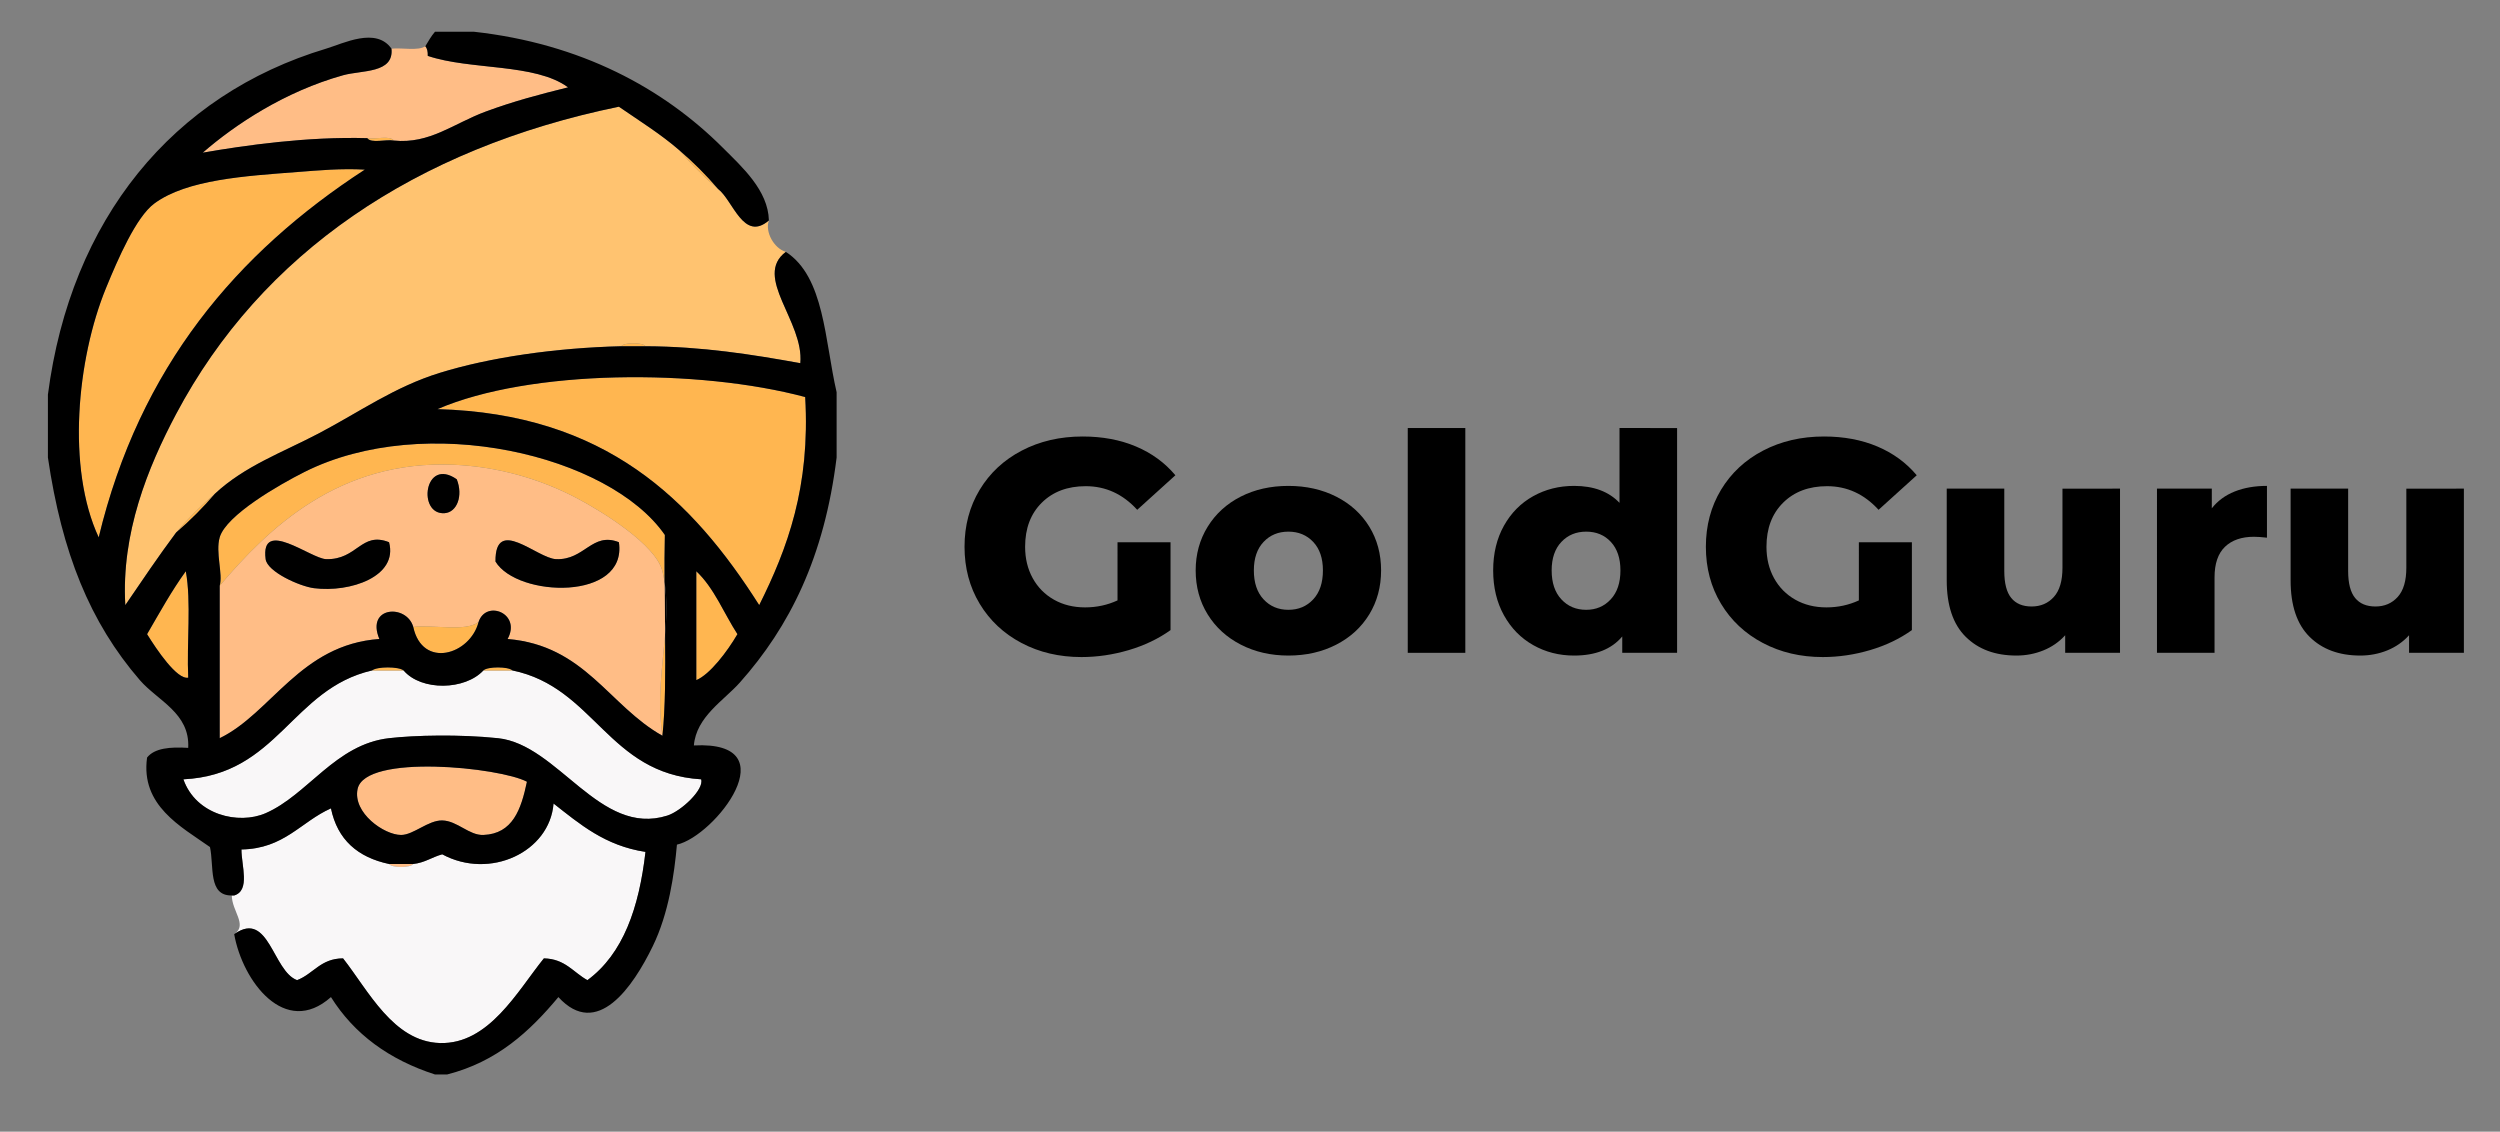 <?xml version="1.0" encoding="utf-8"?>
<!-- Generator: Adobe Illustrator 15.0.0, SVG Export Plug-In . SVG Version: 6.00 Build 0)  -->
<!DOCTYPE svg PUBLIC "-//W3C//DTD SVG 1.1//EN" "http://www.w3.org/Graphics/SVG/1.1/DTD/svg11.dtd">
<svg version="1.1" id="Capa_1" xmlns="http://www.w3.org/2000/svg" xmlns:xlink="http://www.w3.org/1999/xlink" x="0px" y="0px"
	 width="313.099px" height="141.732px" viewBox="0 0 313.099 141.732" enable-background="new 0 0 313.099 141.732"
	 xml:space="preserve">
<rect x="0" y="0" width="313.099" height="141.732" fill="#808080" stroke="none"/>
<g id="XMLID_1_">
	<g>
		<path fill="#FFB650" d="M100.842,49.726c0.655,11.261-2.227,18.983-5.758,26.059c-8.397-13.219-19.265-23.968-40.299-24.544
			C66.37,46.235,87.514,46.153,100.842,49.726z"/>
		<path fill="#FFC370" d="M98.417,31.543c-4.14,3.119,2.294,8.716,1.818,13.94c-6.079-1.094-12.258-2.085-19.395-2.122
			c-0.324-0.5-2.703-0.5-3.027,0c-8.297,0.203-16.51,1.409-22.729,3.333c-5.676,1.755-10.016,4.876-15.149,7.576
			c-4.549,2.391-9.279,4.073-13.028,7.573c-1.742,1.491-3.361,3.106-4.849,4.849c-2.2,2.952-4.276,6.028-6.364,9.091
			c-0.524-8.982,2.803-17.225,6.364-23.938C32.735,31.716,52.011,18.609,77.51,13.363c2.57,1.773,5.249,3.437,7.573,5.455
			c1.491,1.742,3.106,3.357,4.849,4.849c1.87,1.415,3.182,6.673,6.364,3.939C95.769,29.037,96.95,31.122,98.417,31.543z"/>
		<path fill="#FFB650" d="M92.356,79.422c-1.267,2.17-3.439,5.043-5.151,5.755c0-4.543,0-9.089,0-13.635
			C89.447,73.645,90.647,76.785,92.356,79.422z"/>
		<path fill="#F9F7F8" d="M87.811,97.601c0.4,1.267-2.494,3.991-4.243,4.546c-8.464,2.685-13.662-8.916-21.21-9.697
			c-4.788-0.497-10.385-0.373-13.634,0c-6.725,0.77-10.164,7.088-15.455,9.394c-3.391,1.477-8.728,0.23-10.301-4.242
			c11.849-0.573,13.534-11.313,23.635-13.637c1.312,0,2.625,0,3.939,0c2.243,2.621,7.713,2.476,9.998,0c1.212,0,2.424,0,3.637,0
			C74.48,86.086,76.113,96.877,87.811,97.601z"/>
		<path fill="#FFB650" d="M85.083,18.818c1.743,1.491,3.361,3.106,4.849,4.849C88.19,22.176,86.574,20.56,85.083,18.818z"/>
		<path d="M83.229,72.906c0.336,2.157,0.257,4.33,0.069,6.563C83.277,77.288,83.244,75.066,83.229,72.906z"/>
		<path fill="#FFB650" d="M83.298,79.469c0.046,4.697,0.034,9.229-0.336,12.677C82.283,87.6,82.965,83.446,83.298,79.469z"/>
		<path fill="#FFBD86" d="M83.229,72.906c0.015,2.16,0.048,4.382,0.069,6.563c-0.333,3.977-1.015,8.131-0.336,12.677
			c-6.728-3.775-9.698-11.31-19.392-12.119c1.757-3.193-2.7-4.979-3.637-2.121c-1.682,1.246-5.537,0.321-8.179,0.606
			c-0.824-2.889-5.967-2.598-4.243,1.515c-9.904,0.7-13.528,9.298-19.998,12.423c0-6.364,0-12.726,0-19.09
			c6.079-7.167,14.916-15.801,29.39-15.152c5.288,0.239,10.625,1.682,15.455,4.243c3.085,1.636,9.801,5.77,10.604,9.091
			C83.071,71.997,83.162,72.451,83.229,72.906z M62.054,70.33c2.746,4.524,16.547,4.949,15.456-2.424
			c-3.379-1.327-4.285,2.279-7.879,2.122C67.252,69.921,61.994,64.581,62.054,70.33z M55.691,64.269
			c1.545-0.115,2.331-2.176,1.515-4.243C53.106,57.169,52.239,64.527,55.691,64.269z M39.329,73.664
			c4.516,0.575,10.559-1.458,9.395-5.758c-3.506-1.388-3.96,2.23-7.879,2.122c-1.918-0.055-8.249-5.216-7.576,0
			C33.474,71.606,37.523,73.433,39.329,73.664z"/>
		<path fill="#FFB650" d="M83.265,66.996c-0.045,1.867-0.048,3.861-0.036,5.91c-0.067-0.455-0.158-0.909-0.267-1.364
			c-0.803-3.321-7.519-7.455-10.604-9.091c-4.831-2.561-10.167-4.003-15.455-4.243c-14.474-0.649-23.311,7.985-29.39,15.152
			c0.43-1.433-0.546-4.188,0-6.061c0.806-2.776,7.416-6.579,10.604-8.182C53.254,51.508,76.319,56.966,83.265,66.996z"/>
		<path fill="#FFB650" d="M80.841,43.362c-1.009,0-2.018,0-3.027,0C78.137,42.862,80.516,42.862,80.841,43.362z"/>
		<path d="M77.51,67.906c1.091,7.374-12.71,6.949-15.456,2.424c-0.061-5.749,5.197-0.409,7.576-0.303
			C73.225,70.184,74.131,66.578,77.51,67.906z"/>
		<path fill="#FFBD86" d="M71.146,10.939c-3.643,0.906-6.816,1.742-10.304,3.03c-4.021,1.485-7.016,4.091-11.513,3.637
			c-0.519-0.694-2.315-0.112-3.333-0.303c-7.489-0.215-15.268,0.891-20.604,1.818c4.073-3.54,10.273-7.655,17.574-9.697
			c2.349-0.655,6.382-0.209,6.061-3.331c1.382-0.133,3.336,0.306,4.243-0.303c0.233,0.27,0.324,0.682,0.303,1.209
			C58.933,8.808,67.015,7.899,71.146,10.939z"/>
		<path fill="#FFB650" d="M64.176,83.965c-1.212,0-2.424,0-3.637,0C61.064,83.461,63.655,83.461,64.176,83.965z"/>
		<path d="M57.206,60.026c0.815,2.067,0.03,4.128-1.515,4.243C52.239,64.527,53.106,57.169,57.206,60.026z"/>
		<path fill="#FFB650" d="M51.754,78.512c2.643-0.285,6.497,0.64,8.179-0.606C58.873,82.007,52.9,83.812,51.754,78.512z"/>
		<path fill="#FFBD86" d="M48.723,108.205c1.009,0,2.019,0,3.031,0C51.427,108.708,49.051,108.708,48.723,108.205z"/>
		<path fill="#FFB650" d="M50.542,83.965c-1.315,0-2.627,0-3.939,0C47.223,83.461,49.921,83.461,50.542,83.965z"/>
		<path fill="#FFB650" d="M49.33,17.606c-1.021-0.191-2.815,0.391-3.333-0.303C47.014,17.493,48.811,16.912,49.33,17.606z"/>
		<path d="M48.723,67.906c1.164,4.3-4.879,6.333-9.395,5.758c-1.806-0.23-5.854-2.058-6.061-3.637c-0.673-5.216,5.658-0.055,7.576,0
			C44.763,70.136,45.218,66.518,48.723,67.906z"/>
		<path fill="#FFBD86" d="M50.239,104.571c-2.14,0-6.085-2.778-5.455-5.758c0.945-4.464,17.88-2.703,21.21-0.909
			c-0.73,3.464-1.773,6.525-5.455,6.667c-1.797,0.067-3.264-1.778-5.152-1.818C53.639,102.714,51.778,104.568,50.239,104.571z"/>
		<path fill="#FFB650" d="M37.208,21.545c2.74-0.212,5.521-0.47,8.485-0.303C29.656,31.667,17.489,45.962,12.361,67.3
			C8.327,58.641,9.63,44.98,13.27,36.089c1.519-3.707,3.782-8.922,6.061-10.604C23.404,22.476,30.753,22.042,37.208,21.545z"/>
		<path fill="#F9F7F8" d="M29.331,112.147c2.04-0.627,0.903-3.742,0.909-5.761c5.361-0.088,7.437-3.47,11.21-5.148
			c0.812,3.934,3.358,6.134,7.273,6.967c0.328,0.503,2.703,0.503,3.031,0c1.455-0.157,2.361-0.869,3.633-1.212
			c5.973,3.233,13.468-0.3,13.94-6.361c3.288,2.57,6.428,5.285,11.513,6.059c-0.8,6.979-2.788,12.77-7.27,16.062
			c-1.764-0.967-2.785-2.673-5.455-2.728c-3.306,4.091-6.882,10.794-13.031,10.604c-5.834-0.179-8.955-6.579-12.119-10.604
			c-2.818,0.009-3.709,1.945-5.758,2.728c-3.042-1.115-3.519-8.74-7.785-5.822c1.548-1.146-0.373-2.821-0.394-4.782
			C29.129,112.147,29.228,112.147,29.331,112.147z"/>
		<path fill="#FFB650" d="M23.271,71.542c0.706,3.84,0.1,8.989,0.303,13.331c-1.412,0.268-3.946-3.503-5.152-5.451
			C19.983,76.739,21.486,74,23.271,71.542z"/>
		<path fill="#FFB650" d="M26.907,61.844c-1.491,1.743-3.106,3.358-4.849,4.849C23.546,64.951,25.165,63.336,26.907,61.844z"/>
		<path d="M65.994,97.904c-3.331-1.794-20.265-3.555-21.21,0.909c-0.63,2.979,3.315,5.758,5.455,5.758
			c1.539-0.003,3.4-1.857,5.148-1.818c1.888,0.04,3.355,1.886,5.152,1.818C64.221,104.429,65.264,101.368,65.994,97.904z
			 M17.512,85.177C11.255,77.936,7.758,69.236,6,57.299c0-2.625,0-5.252,0-7.876c2.858-21.98,15.634-37.563,34.845-43.33
			c2.182-0.658,6.252-2.74,8.182,0c0.321,3.121-3.712,2.676-6.061,3.331c-7.3,2.042-13.5,6.158-17.574,9.697
			c5.337-0.927,13.116-2.033,20.604-1.818c0.518,0.694,2.312,0.112,3.333,0.303c4.497,0.455,7.491-2.152,11.513-3.637
			c3.488-1.288,6.661-2.124,10.304-3.03c-4.131-3.04-12.213-2.13-17.574-3.94c0.021-0.527-0.07-0.939-0.303-1.209
			c0.379-0.633,0.743-1.279,1.212-1.818c1.615,0,3.23,0,4.846,0c13.422,1.485,23.747,7.079,31.211,14.543
			c2.397,2.397,5.664,5.318,5.758,9.091c-3.182,2.733-4.494-2.524-6.364-3.939c-1.488-1.743-3.106-3.358-4.849-4.849
			c-2.324-2.019-5.003-3.682-7.573-5.455c-25.499,5.246-44.775,18.353-55.452,38.484c-3.561,6.713-6.888,14.956-6.364,23.938
			c2.088-3.063,4.164-6.14,6.364-9.091c1.743-1.491,3.358-3.106,4.849-4.849c3.749-3.5,8.479-5.182,13.028-7.573
			c5.133-2.7,9.473-5.821,15.149-7.576c6.218-1.924,14.431-3.13,22.729-3.333c1.009,0,2.018,0,3.027,0
			c7.137,0.037,13.316,1.027,19.395,2.122c0.476-5.225-5.958-10.822-1.818-13.94c4.852,3.127,4.861,11.098,6.361,17.577
			c0,2.727,0,5.455,0,8.179c-1.531,12.458-5.885,21.177-12.119,28.18c-2,2.249-5.461,4.282-5.758,7.879
			c11.992-0.618,2.633,11.353-2.122,12.423c-0.327,3.679-1.015,8.591-3.03,12.728c-2.479,5.098-6.973,11.664-11.816,6.364
			c-3.582,4.297-7.664,8.091-13.94,9.694c-0.503,0-1.009,0-1.512,0c-5.725-1.852-10.113-5.037-13.031-9.694
			c-5.752,5.118-11.077-1.991-12.119-7.88c0.034-0.021,0.064-0.042,0.091-0.063c4.267-2.918,4.743,4.707,7.785,5.822
			c2.048-0.782,2.939-2.719,5.758-2.728c3.164,4.024,6.285,10.425,12.119,10.604c6.148,0.19,9.725-6.513,13.031-10.604
			c2.67,0.055,3.691,1.761,5.455,2.728c4.482-3.292,6.47-9.083,7.27-16.062c-5.085-0.773-8.225-3.488-11.513-6.059
			c-0.473,6.062-7.967,9.595-13.94,6.361c-1.272,0.343-2.179,1.055-3.633,1.212c-1.012,0-2.021,0-3.031,0
			c-3.915-0.833-6.461-3.033-7.273-6.967c-3.773,1.679-5.849,5.061-11.21,5.148c-0.006,2.019,1.13,5.134-0.909,5.761
			c-0.103,0-0.203,0-0.303,0c-2.985,0.052-2.206-3.657-2.728-6.063c-3.625-2.561-8.712-5.194-7.879-11.21
			c0.937-1.185,2.885-1.354,5.152-1.212C23.804,89.301,19.746,87.761,17.512,85.177z M95.084,75.785
			c3.531-7.076,6.413-14.798,5.758-26.059c-13.328-3.573-34.472-3.491-46.057,1.515C75.819,51.817,86.686,62.566,95.084,75.785z
			 M87.205,85.177c1.712-0.712,3.885-3.585,5.151-5.755c-1.709-2.637-2.909-5.776-5.151-7.88
			C87.205,76.088,87.205,80.634,87.205,85.177z M83.568,102.147c1.749-0.555,4.643-3.279,4.243-4.546
			C76.113,96.877,74.48,86.086,64.176,83.965c-0.521-0.504-3.112-0.504-3.637,0c-2.285,2.476-7.755,2.621-9.998,0
			c-0.621-0.504-3.318-0.504-3.939,0c-10.101,2.324-11.786,13.063-23.635,13.637c1.573,4.473,6.91,5.719,10.301,4.242
			c5.291-2.306,8.73-8.624,15.455-9.394c3.249-0.373,8.846-0.497,13.634,0C69.906,93.231,75.104,104.832,83.568,102.147z
			 M83.298,79.469c0.188-2.233,0.267-4.406-0.069-6.563c-0.012-2.049-0.009-4.043,0.036-5.91
			c-6.946-10.031-30.011-15.489-45.148-7.879c-3.188,1.603-9.798,5.406-10.604,8.182c-0.546,1.873,0.43,4.628,0,6.061
			c0,6.364,0,12.726,0,19.09c6.47-3.125,10.094-11.723,19.998-12.423c-1.725-4.112,3.418-4.403,4.243-1.515
			c1.146,5.3,7.119,3.494,8.179-0.606c0.937-2.857,5.394-1.072,3.637,2.121c9.694,0.81,12.664,8.344,19.392,12.119
			C83.332,88.698,83.344,84.167,83.298,79.469z M45.693,21.242c-2.964-0.167-5.746,0.091-8.485,0.303
			c-6.455,0.497-13.804,0.931-17.877,3.94c-2.279,1.682-4.542,6.897-6.061,10.604C9.63,44.98,8.327,58.641,12.361,67.3
			C17.489,45.962,29.656,31.667,45.693,21.242z M23.573,84.873c-0.203-4.342,0.403-9.491-0.303-13.331
			c-1.785,2.458-3.288,5.197-4.849,7.88C19.628,81.37,22.161,85.14,23.573,84.873z"/>
	</g>
	<g>
	</g>
</g>
<g>
	<path d="M139.956,67.91h6.641v11.004c-1.518,1.086-3.262,1.922-5.235,2.505c-1.973,0.581-3.946,0.871-5.919,0.871
		c-2.784,0-5.288-0.588-7.513-1.765c-2.226-1.176-3.972-2.813-5.237-4.913s-1.896-4.477-1.896-7.134
		c0-2.655,0.631-5.033,1.896-7.133s3.023-3.738,5.274-4.913c2.251-1.177,4.794-1.765,7.627-1.765c2.479,0,4.707,0.417,6.679,1.252
		c1.974,0.833,3.616,2.037,4.932,3.604l-4.78,4.326c-1.797-1.973-3.946-2.959-6.451-2.959c-2.277,0-4.111,0.69-5.502,2.069
		c-1.391,1.378-2.086,3.219-2.086,5.52c0,1.469,0.315,2.778,0.948,3.928c0.633,1.151,1.518,2.049,2.657,2.694
		c1.138,0.646,2.439,0.968,3.908,0.968c1.442,0,2.794-0.292,4.059-0.874V67.91z"/>
	<path d="M155.399,80.735c-1.771-0.91-3.156-2.175-4.155-3.794c-0.999-1.618-1.498-3.453-1.498-5.503
		c0-2.022,0.499-3.844,1.498-5.463c0.999-1.619,2.377-2.876,4.136-3.775c1.758-0.897,3.75-1.346,5.977-1.346
		c2.225,0,4.224,0.449,5.995,1.346c1.77,0.899,3.15,2.151,4.137,3.756c0.986,1.608,1.479,3.434,1.479,5.482
		c0,2.05-0.493,3.885-1.479,5.503c-0.987,1.619-2.367,2.884-4.137,3.794c-1.771,0.911-3.771,1.367-5.995,1.367
		C159.156,82.102,157.17,81.646,155.399,80.735z M164.469,75.061c0.809-0.872,1.213-2.078,1.213-3.623
		c0-1.517-0.404-2.706-1.213-3.566c-0.811-0.859-1.847-1.289-3.111-1.289c-1.266,0-2.302,0.43-3.111,1.289
		c-0.81,0.86-1.214,2.049-1.214,3.566c0,1.545,0.404,2.751,1.214,3.623c0.81,0.875,1.845,1.311,3.111,1.311
		C162.622,76.372,163.657,75.936,164.469,75.061z"/>
	<path d="M176.306,53.606h7.21V81.76h-7.21V53.606z"/>
	<path d="M210.038,53.606V81.76h-6.868v-2.049c-1.341,1.594-3.352,2.392-6.034,2.392c-1.873,0-3.581-0.437-5.123-1.312
		c-1.542-0.871-2.764-2.117-3.661-3.735c-0.899-1.62-1.348-3.49-1.348-5.617c0-2.124,0.449-3.989,1.348-5.597
		c0.897-1.605,2.118-2.839,3.661-3.699c1.542-0.86,3.25-1.289,5.123-1.289c2.454,0,4.351,0.709,5.691,2.124v-9.371H210.038z
		 M201.728,75.061c0.809-0.872,1.214-2.078,1.214-3.623c0-1.517-0.399-2.706-1.195-3.566c-0.796-0.859-1.828-1.289-3.092-1.289
		s-2.302,0.43-3.111,1.289c-0.811,0.86-1.215,2.049-1.215,3.566c0,1.545,0.404,2.751,1.215,3.623
		c0.809,0.875,1.846,1.311,3.111,1.311C199.894,76.372,200.918,75.936,201.728,75.061z"/>
	<path d="M232.803,67.91h6.641v11.004c-1.518,1.086-3.263,1.922-5.235,2.505c-1.974,0.581-3.947,0.871-5.92,0.871
		c-2.783,0-5.288-0.588-7.513-1.765c-2.227-1.176-3.973-2.813-5.237-4.913c-1.264-2.1-1.896-4.477-1.896-7.134
		c0-2.655,0.632-5.033,1.896-7.133c1.265-2.1,3.023-3.738,5.274-4.913c2.251-1.177,4.794-1.765,7.627-1.765
		c2.479,0,4.706,0.417,6.68,1.252c1.972,0.833,3.616,2.037,4.932,3.604l-4.781,4.326c-1.797-1.973-3.946-2.959-6.45-2.959
		c-2.277,0-4.111,0.69-5.503,2.069c-1.391,1.378-2.085,3.219-2.085,5.52c0,1.469,0.314,2.778,0.947,3.928
		c0.633,1.151,1.518,2.049,2.657,2.694c1.138,0.646,2.439,0.968,3.908,0.968c1.441,0,2.794-0.292,4.059-0.874V67.91z"/>
	<path d="M265.51,61.195V81.76h-6.867v-2.2c-0.759,0.834-1.669,1.468-2.731,1.896c-1.063,0.431-2.19,0.646-3.378,0.646
		c-2.656,0-4.773-0.783-6.354-2.354c-1.582-1.567-2.372-3.919-2.372-7.057V61.195h7.208v10.319c0,1.546,0.293,2.671,0.875,3.38
		c0.58,0.708,1.428,1.062,2.541,1.062c1.14,0,2.069-0.398,2.789-1.195c0.722-0.797,1.081-2.018,1.081-3.663v-9.902H265.51z"/>
	<path d="M279.873,61.554c1.175-0.468,2.521-0.701,4.041-0.701v6.487c-0.659-0.076-1.203-0.114-1.633-0.114
		c-1.543,0-2.751,0.418-3.623,1.252c-0.872,0.835-1.309,2.113-1.309,3.834v9.446h-7.21V61.195h6.867v2.465
		C277.741,62.725,278.696,62.024,279.873,61.554z"/>
	<path d="M308.576,61.195V81.76h-6.867v-2.2c-0.76,0.834-1.67,1.468-2.731,1.896c-1.063,0.431-2.188,0.646-3.378,0.646
		c-2.656,0-4.774-0.783-6.355-2.354c-1.58-1.567-2.37-3.919-2.37-7.057V61.195h7.206v10.319c0,1.546,0.294,2.671,0.875,3.38
		c0.582,0.708,1.429,1.062,2.542,1.062c1.14,0,2.068-0.398,2.789-1.195c0.722-0.797,1.081-2.018,1.081-3.663v-9.902H308.576z"/>
</g>
</svg>
